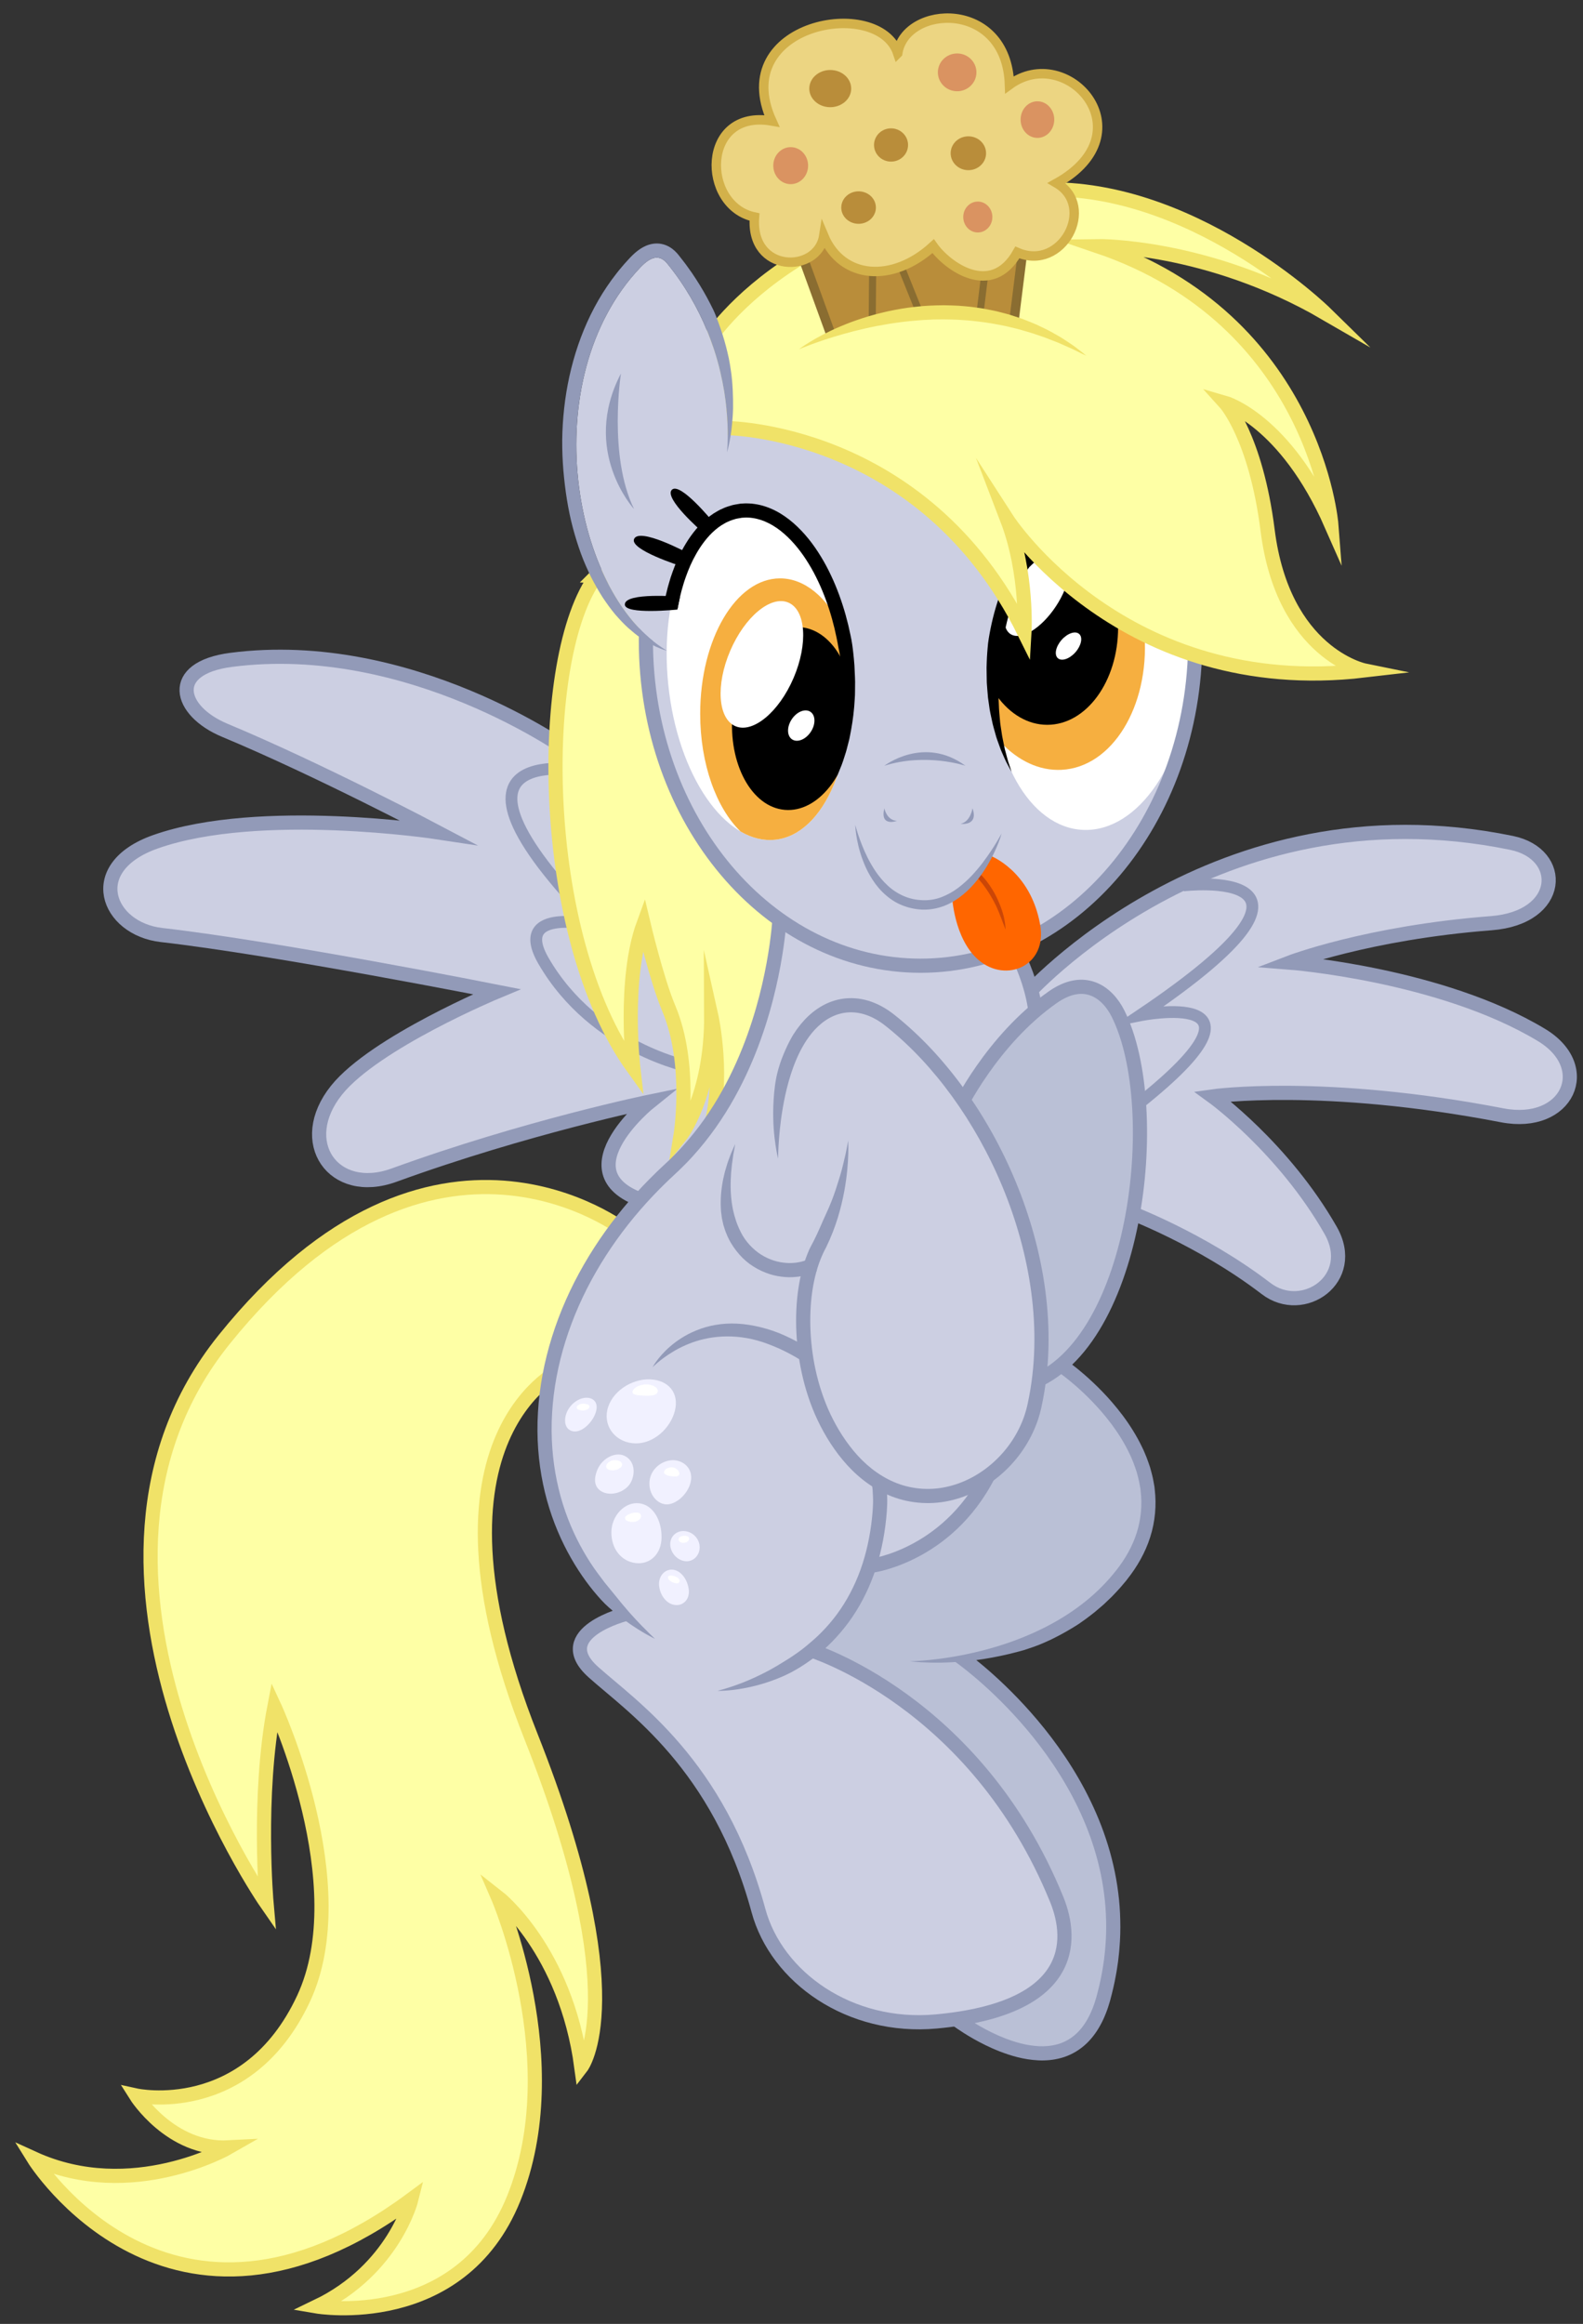 <?xml version="1.0" encoding="UTF-8" standalone="no"?>
<!-- Created with Inkscape (http://www.inkscape.org/) -->
<svg id="svg2" xmlns:inkscape="http://www.inkscape.org/namespaces/inkscape" xmlns:rdf="http://www.w3.org/1999/02/22-rdf-syntax-ns#" xmlns="http://www.w3.org/2000/svg" sodipodi:docname="Neues Dokument 1" xmlns:sodipodi="http://sodipodi.sourceforge.net/DTD/sodipodi-0.dtd" height="1229.938" width="838.084" version="1.1" xmlns:cc="http://creativecommons.org/ns#" xmlns:xlink="http://www.w3.org/1999/xlink" inkscape:version="0.48.3.1 r9886" xmlns:dc="http://purl.org/dc/elements/1.1/">
<rect width="100%" height="100%" fill="#333333" stroke="none"/>
<defs id="defs4">
<clipPath id="clipPath4356" clipPathUnits="userSpaceOnUse">
<path id="path4358" inkscape:connector-curvature="0" d="m0 849.235h17.958v134.715h-17.958v-134.715z"/>
</clipPath>
<clipPath id="clipPath4332" clipPathUnits="userSpaceOnUse">
<path id="path4334" inkscape:connector-curvature="0" d="m0 983.95h670.467v-983.95h-670.467v983.95z"/>
</clipPath>
<clipPath id="clipPath4312" clipPathUnits="userSpaceOnUse">
<path id="path4314" inkscape:connector-curvature="0" d="m313.944 767.717c-21.032-2.164-34.873-35.104-30.914-73.575 3.958-38.47 24.218-67.901 45.25-65.738 21.032 2.164 34.874 35.106 30.914 73.577-3.821 37.135-22.832 65.848-43.066 65.848-0.726 0-1.455-0.037-2.184-0.112"/>
</clipPath>
<linearGradient id="linearGradient4300" gradientUnits="userSpaceOnUse" gradientTransform="matrix(-4.8e-6,-110.667,-110.667,4.8e-6,330.392,736.398)">
<stop id="stop4302" stop-color="#f6af40" offset="0"/>
<stop id="stop4304" stop-color="#f1ff7d" offset="1"/>
</linearGradient>
<clipPath id="clipPath4280" clipPathUnits="userSpaceOnUse">
<path id="path4282" inkscape:connector-curvature="0" d="m313.944 767.717c-21.032-2.164-34.873-35.104-30.914-73.575 3.958-38.47 24.218-67.901 45.25-65.738 21.032 2.164 34.874 35.106 30.914 73.577-3.821 37.135-22.832 65.848-43.066 65.848-0.726 0-1.455-0.037-2.184-0.112"/>
</clipPath>
<clipPath id="clipPath4152" clipPathUnits="userSpaceOnUse">
<path id="path4154" inkscape:connector-curvature="0" d="m0 983.95h670.467v-983.95h-670.467v983.95z"/>
</clipPath>
<clipPath id="clipPath4132" clipPathUnits="userSpaceOnUse">
<path id="path4134" inkscape:connector-curvature="0" d="m420.574 701.178c-1.812-37.189 15.418-67.909 38.485-68.618 23.067-0.708 43.233 28.863 45.044 66.052 1.81 37.187-15.421 67.908-38.487 68.615-0.27 0.009-0.541 0.013-0.811 0.013-22.728 0.001-42.443-29.311-44.231-66.062"/>
</clipPath>
<linearGradient id="linearGradient4120" gradientUnits="userSpaceOnUse" gradientTransform="matrix(6.102,-106.323,106.323,6.102,443.045,765.586)">
<stop id="stop4122" stop-color="#f6af40" offset="0"/>
<stop id="stop4124" stop-color="#f1ff7d" offset="1"/>
</linearGradient>
<clipPath id="clipPath4100" clipPathUnits="userSpaceOnUse">
<path id="path4102" inkscape:connector-curvature="0" d="m420.574 701.178c-1.812-37.189 15.418-67.909 38.485-68.618 23.067-0.708 43.233 28.863 45.044 66.052 1.81 37.187-15.421 67.908-38.487 68.615-0.27 0.009-0.541 0.013-0.811 0.013-22.728 0.001-42.443-29.311-44.231-66.062"/>
</clipPath>
<clipPath id="clipPath3936" clipPathUnits="userSpaceOnUse">
<path id="path3938" inkscape:connector-curvature="0" d="m0 983.95h670.467v-983.95h-670.467v983.95z"/>
</clipPath>
<clipPath id="clipPath3918" clipPathUnits="userSpaceOnUse">
<path id="path3920" inkscape:connector-curvature="0" d="m0 0h670.467v983.95h-670.467v-983.95z"/>
</clipPath>
</defs>
<sodipodi:namedview id="base" bordercolor="#666666" inkscape:pageshadow="2" inkscape:window-y="27" fit-margin-left="0" pagecolor="#ffffff" fit-margin-top="0" inkscape:window-maximized="1" inkscape:zoom="0.35" inkscape:window-x="0" inkscape:window-height="1019" showgrid="false" borderopacity="1.0" inkscape:current-layer="layer1" inkscape:cx="-68.100984" inkscape:cy="237.8259" fit-margin-right="0" fit-margin-bottom="0" inkscape:window-width="1920" inkscape:pageopacity="0.0" inkscape:document-units="px"/>
<g id="layer1" inkscape:label="Ebene 1" inkscape:groupmode="layer" transform="translate(-423.815,459.749)">
<g id="g3912" inkscape:label="Derpy Muffin" transform="matrix(1.25,0,0,-1.25,423.815,770.188)">
<g id="g3914">
<g id="g3916" clip-path="url(#clipPath3918)">
<g id="g3922"></g>
</g>
</g>
<g id="g3932">
<g id="g3934" clip-path="url(#clipPath3936)">
<g id="g3940" transform="translate(264.893,462.731)">
<path id="path3942" d="m0 0s-81.333 64.274-170-46.001c-79.333-98.666 18-238.666 18-238.666s-4 45.333 3.333 83.333c0 0 34.937-75.321 12.334-123.665-24-51.332-71-40.999-71-40.999s14.666-23.331 39.333-22c0 0-41-23.665-82.667-4.667 0 0 57.667-93.002 160-17.333 0 0-7.333-29.66-40-45.334 0 0 60.667-10.327 83.334 45.673 23.502 58.066-6.667 127.661-6.667 127.661s28.667-22.333 35.333-72c0 0 22.577 29.226-21.333 139.998-51 128.658 14 155.991 14 155.991l26 58.009z" inkscape:connector-curvature="0" fill="#feffa5"/>
</g>
<g id="g3944" transform="translate(264.893,462.731)">
<path id="path3946" d="m0 0s-81.333 64.274-170-46.001c-79.333-98.666 18-238.666 18-238.666s-4 45.333 3.333 83.333c0 0 34.937-75.321 12.334-123.665-24-51.332-71-40.999-71-40.999s14.666-23.331 39.333-22c0 0-41-23.665-82.667-4.667 0 0 57.667-93.002 160-17.333 0 0-7.333-29.66-40-45.334 0 0 60.667-10.327 83.334 45.673 23.502 58.066-6.667 127.661-6.667 127.661s28.667-22.333 35.333-72c0 0 22.577 29.226-21.333 139.998-51 128.658 14 155.991 14 155.991l26 58.009z" inkscape:connector-curvature="0" stroke="#f0e268" stroke-miterlimit="10" stroke-width="6" fill="none"/>
</g>
<g id="g3948" transform="translate(477.56,471.065)">
<path id="path3950" d="m0 0s31.036-11.512 58.666-32.671c15.667-11.998 39.079 4.112 27.334 24.667-20 35.001-50 56.671-50 56.671s46.749 6.639 122.666-8c27.667-5.335 39.334 20.332 16.667 34-42.699 25.747-106.667 30.666-106.667 30.666s32.877 12.631 85.334 16.667c30.333 2.333 31.333 29.333 8.666 34-125.951 25.93-206-65.001-206-65.001l43.334-90.999z" inkscape:connector-curvature="0" fill="#cccfe2"/>
</g>
<g id="g3952" transform="translate(477.56,471.065)">
<path id="path3954" d="m0 0s31.036-11.512 58.666-32.671c15.667-11.998 39.079 4.112 27.334 24.667-20 35.001-50 56.671-50 56.671s46.749 6.639 122.666-8c27.667-5.335 39.334 20.332 16.667 34-42.699 25.747-106.667 30.666-106.667 30.666s32.877 12.631 85.334 16.667c30.333 2.333 31.333 29.333 8.666 34-125.951 25.93-206-65.001-206-65.001l43.334-90.999z" inkscape:connector-curvature="0" stroke="#929ab8" stroke-miterlimit="10" stroke-width="6" fill="none"/>
</g>
<g id="g3956" transform="translate(501.143,609.064)">
<path id="path3958" d="m0 0s76.75 9-18.25-55c0 0 62.25 12.5-0.75-37.5" inkscape:connector-curvature="0" stroke="#929ab8" stroke-miterlimit="10" stroke-width="5" fill="none"/>
</g>
<g id="g3960" transform="translate(241.226,665.731)">
<path id="path3962" d="m0 0s-67.383 48.679-143.333 38.833c-27-3.5-22.372-21.621-2.667-29.832 40-16.666 90.167-43.168 90.167-43.168s-75.5 11.502-119.5-4c-30.694-10.813-20.477-36.87 2.5-39.5 49.5-5.665 142-24 142-24s-51.635-21.499-67.834-41.669c-17.666-21.997-1.333-45.331 24.334-36 56.197 20.43 108.5 31.169 108.5 31.169s-40-32 0.5-43l69 50-42.5 137-61.167 4.167z" inkscape:connector-curvature="0" fill="#cccfe2"/>
</g>
<g id="g3964" transform="translate(241.226,665.731)">
<path id="path3966" d="m0 0s-67.383 48.679-143.333 38.833c-27-3.5-22.372-21.621-2.667-29.832 40-16.666 90.167-43.168 90.167-43.168s-75.5 11.502-119.5-4c-30.694-10.813-20.477-36.87 2.5-39.5 49.5-5.665 142-24 142-24s-51.635-21.499-67.834-41.669c-17.666-21.997-1.333-45.331 24.334-36 56.197 20.43 108.5 31.169 108.5 31.169s-40-32 0.5-43l69 50-42.5 137-61.167 4.167z" inkscape:connector-curvature="0" stroke="#929ab8" stroke-miterlimit="10" stroke-width="6" fill="none"/>
</g>
<g id="g3968" transform="translate(248.559,657.398)">
<path id="path3970" d="m0 0s-74.667 15.001 4.333-65.332c0 0-36.436 8.725-22.666-15.001 21.666-37.334 62.666-45 62.666-45" inkscape:connector-curvature="0" stroke="#929ab8" stroke-miterlimit="10" stroke-width="5" fill="none"/>
</g>
<g id="g3972" transform="translate(252.559,740.065)">
<path id="path3974" d="m0 0c-25.333-33.668-25-152.001 15.667-208.335 0 0-4.334 37.334 4.333 61 0 0 5.613-23.707 10.667-35.667 10-23.668 5-54 5-54s13.166 16.501 13 51c0 0 6.166-27.499-1-50.001 0 0 61.333 28.001 49.333 78.001l-63 156.669-34 1.333z" inkscape:connector-curvature="0" fill="#feffa5"/>
</g>
<g id="g3976" transform="translate(252.559,740.065)">
<path id="path3978" d="m0 0c-25.333-33.668-25-152.001 15.667-208.335 0 0-4.334 37.334 4.333 61 0 0 5.613-23.707 10.667-35.667 10-23.668 5-54 5-54s13.166 16.501 13 51c0 0 6.166-27.499-1-50.001 0 0 61.333 28.001 49.333 78.001l-63 156.669-34 1.333z" inkscape:connector-curvature="0" stroke="#f0e268" stroke-miterlimit="10" stroke-width="6" fill="none"/>
</g>
<g id="g3980" transform="translate(449.56,404.055)">
<path id="path3982" d="m0 0s68.974-44.272 16.666-94.667c-27.333-26.333-57-28.333-57-28.333s75.374-54.183 59.334-138.659c-10-52.666-62.667-14-62.667-14l-68 158.996 61.333 103.995 50.334 12.668z" inkscape:connector-curvature="0" fill="#bac0d6"/>
</g>
<g id="g3984" transform="translate(452.353,407.467)">
<path id="path3986" d="m0 0c-0.049 0.034 0.766-0.536 1.964-1.458 1.224-0.944 2.978-2.328 5.11-4.189 4.247-3.732 10.144-9.283 16.066-17.15 2.942-3.939 5.875-8.477 8.358-13.709 0.661-1.28 1.164-2.685 1.759-4.051 0.556-1.389 1.01-2.855 1.519-4.307 0.394-1.504 0.85-3.006 1.174-4.567 0.147-0.786 0.293-1.576 0.441-2.37l0.212-1.194 0.127-1.22c0.77-6.496 0.196-13.493-1.905-20.062-2.071-6.586-5.573-12.642-9.738-17.886l-0.189-0.254-0.093-0.127-0.048-0.063-0.154-0.192-0.373-0.439-0.745-0.879-1.488-1.756c-1.072-1.205-2.311-2.476-3.465-3.699-1.183-1.16-2.374-2.265-3.559-3.393-1.24-1.056-2.463-2.125-3.707-3.154-1.281-0.981-2.533-1.991-3.824-2.929-1.315-0.897-2.569-1.881-3.914-2.698-2.666-1.673-5.352-3.221-8.052-4.609-1.356-0.683-2.683-1.396-4.053-1.975-1.358-0.608-2.693-1.226-4.049-1.743-1.362-0.511-2.71-1.005-4.058-1.436-0.67-0.223-1.337-0.445-2-0.665-0.672-0.185-1.341-0.37-2.005-0.554-5.312-1.445-10.374-2.472-15.054-3.216-4.672-0.781-9.003-1.09-12.811-1.329-3.813-0.227-7.134-0.273-9.866-0.186-5.46 0.115-8.54 0.557-8.54 0.557s3.076 0.022 8.426 0.567c5.343 0.552 12.97 1.622 21.908 3.882 8.919 2.263 19.186 5.731 29.33 11.216 5.064 2.739 10.081 5.985 14.788 9.784 4.712 3.789 9.083 8.164 12.876 12.996 3.819 4.804 6.928 10.226 8.741 16.004 1.837 5.767 2.333 11.824 1.662 17.539l-0.109 1.072-0.189 1.056c-0.131 0.702-0.26 1.4-0.39 2.096-0.286 1.383-0.699 2.726-1.044 4.067-0.465 1.306-0.864 2.619-1.368 3.876-0.545 1.239-0.988 2.507-1.599 3.679-2.263 4.771-4.981 8.988-7.736 12.675-5.546 7.373-11.169 12.68-15.2 16.219-4.061 3.525-6.596 5.272-6.596 5.272l3.46 4.902z" inkscape:connector-curvature="0" fill="#929ab8"/>
</g>
<g id="g3988" transform="translate(406.236,282.846)">
<path id="path3990" d="m0 0s1.279 0.157 3.428-0.033c0.534-0.052 1.117-0.132 1.744-0.243 0.74 0.032 0.956-0.692 1.527-1.038 1.039-0.828 2.219-1.792 3.522-2.893 5.205-4.397 12.405-10.966 20.135-19.721 7.725-8.737 15.98-19.712 22.861-32.675 3.411-6.487 6.514-13.439 8.931-20.778 2.443-7.326 4.249-15.013 5.225-22.819 0.51-3.9 0.79-7.83 0.872-11.748 0.095-3.917-0.01-7.825-0.337-11.683-0.123-1.933-0.385-3.844-0.592-5.751-0.291-1.894-0.523-3.79-0.894-5.649-0.649-3.758-1.523-7.329-2.498-10.975-0.475-1.65-1.082-3.605-1.777-5.314-0.68-1.749-1.462-3.458-2.376-5.096-1.796-3.281-4.117-6.314-6.959-8.719-2.835-2.404-6.159-4.144-9.523-5.07-3.365-0.937-6.717-1.199-9.83-1.038-6.257 0.321-11.621 1.991-16.157 3.726-4.538 1.772-8.276 3.717-11.284 5.416-3.003 1.712-5.275 3.198-6.812 4.246-0.768 0.524-1.352 0.941-1.749 1.229-0.411 0.305-0.624 0.462-0.624 0.462l3.646 4.766s0.172-0.128 0.507-0.375c0.354-0.257 0.89-0.64 1.605-1.128 1.429-0.975 3.569-2.375 6.391-3.983 2.824-1.595 6.331-3.417 10.495-5.041 4.15-1.596 9.007-3.064 14.26-3.325 2.618-0.139 5.312 0.096 7.918 0.818 2.609 0.721 5.086 2.026 7.277 3.873 2.188 1.851 4.068 4.266 5.586 7.041 0.771 1.38 1.448 2.855 2.046 4.393 0.628 1.562 1.082 3.012 1.603 4.811 0.876 3.291 1.747 6.818 2.351 10.347 0.353 1.767 0.571 3.565 0.849 5.363 0.195 1.808 0.446 3.621 0.56 5.452 0.311 3.656 0.41 7.358 0.32 11.068-0.078 3.711-0.343 7.434-0.827 11.13-0.924 7.399-2.638 14.699-4.965 21.679-2.301 6.992-5.269 13.641-8.54 19.864-6.601 12.437-14.572 23.05-22.056 31.512-7.488 8.48-14.48 14.86-19.508 19.106-2.516 2.127-4.551 3.716-5.943 4.772-0.697 0.517-1.231 0.914-1.592 1.181-0.349 0.249-0.53 0.378-0.53 0.378l1.714 2.462z" inkscape:connector-curvature="0" fill="#929ab8"/>
</g>
<g id="g3992" transform="translate(330.893,597.064)">
<path id="path3994" d="m0 0s-9.609-76.21-52.667-112.667c-45.666-38.666-73.333-142.667-10.666-187.334l44-28.667s44.667 13.333 58 54c0 0 37.334 3.334 50 42.667l19.333 185.334s-4.001 24.667-12.667 39.334l-95.333 7.333z" inkscape:connector-curvature="0" fill="#cccfe2"/>
</g>
<g id="g3996" transform="translate(265.393,300.69)">
<path id="path3998" d="m0 0s-32.5-8.125-14.167-24.625c16.122-14.51 53.22-38.99 70-101 7.667-28.331 38.699-50.365 75.334-46.997 58 5.333 58.333 33.666 51 51.667-34.399 84.442-104.667 105.664-104.667 105.664" inkscape:connector-curvature="0" stroke="#929ab8" stroke-miterlimit="10" stroke-width="6" fill="#cccfe2"/>
</g>
<g id="g4000" transform="translate(333.391,598.477)">
<path id="path4002" d="m0 0s-0.015-0.365-0.045-1.073c-0.036-0.691-0.095-1.705-0.198-3.019-0.205-2.628-0.573-6.459-1.265-11.299-0.693-4.838-1.707-10.688-3.244-17.318-1.537-6.628-3.59-14.044-6.429-21.943-2.832-7.896-6.455-16.282-11.159-24.715-4.69-8.43-10.519-16.887-17.639-24.721-1.767-1.97-3.653-3.861-5.579-5.736-0.963-0.905-1.93-1.814-2.9-2.725-0.954-0.901-1.954-1.806-2.859-2.713-3.72-3.603-7.388-7.465-10.87-11.482-6.979-8.049-13.332-16.86-18.719-26.223-5.399-9.353-9.807-19.269-12.968-29.39-3.188-10.112-5.096-20.429-5.678-30.473-0.612-10.045 0.163-19.805 2.036-28.803 1.864-9.006 4.843-17.234 8.408-24.406 1.781-3.59 3.701-6.922 5.678-9.994 1.981-3.073 4.089-5.827 6.053-8.43 2.023-2.559 4.031-4.856 5.793-7.089 1.757-2.239 3.488-4.211 5.053-6.01 0.803-0.882 1.563-1.718 2.278-2.504 0.717-0.788 1.42-1.498 2.061-2.177 0.638-0.684 1.254-1.287 1.821-1.841 0.558-0.567 1.064-1.083 1.517-1.545 1.867-1.791 2.855-2.783 2.855-2.783s-1.241 0.62-3.535 1.88c-1.126 0.657-2.543 1.443-4.125 2.491-1.602 1.022-3.432 2.231-5.409 3.693-0.971 0.752-2.02 1.521-3.076 2.38-1.037 0.88-2.162 1.766-3.269 2.764-2.255 1.956-4.39 4.381-6.589 7.032-4.359 5.335-8.708 11.852-12.481 19.466-3.78 7.603-6.936 16.328-8.908 25.852-1.982 9.517-2.793 19.817-2.151 30.374 0.612 10.558 2.616 21.363 5.943 31.917 3.299 10.564 7.889 20.88 13.492 30.588 5.592 9.718 12.172 18.841 19.387 27.161 3.614 4.168 7.353 8.107 11.26 11.892 0.973 0.971 1.936 1.841 2.899 2.752 0.953 0.895 1.903 1.786 2.849 2.675 1.826 1.779 3.617 3.573 5.295 5.445 6.765 7.444 12.337 15.517 16.838 23.609 4.515 8.092 8.012 16.179 10.751 23.816 2.746 7.64 4.739 14.835 6.231 21.27 1.492 6.437 2.477 12.121 3.149 16.813 0.672 4.694 1.027 8.399 1.223 10.914 0.099 1.257 0.154 2.218 0.187 2.858 0.027 0.624 0.041 0.946 0.041 0.946l5.997-0.176z" inkscape:connector-curvature="0" fill="#929ab8"/>
</g>
<g id="g4004" transform="translate(427.393,586.564)">
<path id="path4006" d="m0 0s12.5-19.5 11.5-39.5" inkscape:connector-curvature="0" stroke="#929ab8" stroke-miterlimit="10" stroke-width="6" fill="none"/>
</g>
<g id="g4008" transform="translate(276.393,405.065)">
<path id="path4010" d="m0 0s0.128 0.223 0.376 0.653c0.254 0.429 0.652 1.055 1.229 1.83 1.142 1.558 2.941 3.795 5.709 6.205 2.762 2.39 6.493 5.014 11.348 6.953 4.819 1.976 10.796 3.166 17.257 2.81 3.227-0.16 6.553-0.699 9.903-1.531 3.351-0.832 6.741-1.956 10.053-3.457 3.314-1.49 6.6-3.24 9.819-5.222l1.201-0.758 0.602-0.38 0.356-0.236 0.286-0.196 1.147-0.786c0.393-0.278 0.815-0.609 1.221-0.913 1.641-1.24 3.105-2.536 4.566-3.931 5.773-5.585 10.496-12.356 14.314-19.674 3.8-7.333 6.698-15.259 8.429-23.501 0.834-4.126 1.424-8.324 1.536-12.571 0.086-2.128 0.008-4.233-0.144-6.4l-0.267-3.003c-0.121-1.037-0.241-2.07-0.361-3.101-1.065-8.139-3.01-16.084-5.961-23.405-2.939-7.32-6.82-14.015-11.361-19.687-4.536-5.669-9.571-10.452-14.776-14.043-2.565-1.846-5.151-3.424-7.679-4.78-2.539-1.338-5.045-2.404-7.432-3.285-4.768-1.787-9.064-2.853-12.622-3.501-3.553-0.679-6.379-0.93-8.301-1.033-0.961-0.06-1.698-0.071-2.196-0.068-0.496 0.007-0.752 0.011-0.752 0.011s0.998 0.24 2.826 0.766c1.825 0.542 4.477 1.401 7.757 2.663 3.272 1.289 7.159 3.02 11.408 5.308 2.119 1.155 4.316 2.466 6.588 3.891 1.149 0.69 2.298 1.444 3.458 2.234 1.17 0.777 2.341 1.607 3.511 2.487 1.159 0.894 2.329 1.822 3.473 2.825 1.167 0.973 2.322 2.003 3.468 3.08 2.284 2.164 4.489 4.564 6.572 7.179 4.178 5.218 7.755 11.383 10.488 18.183 2.742 6.799 4.572 14.248 5.581 21.946 0.111 0.953 0.224 1.907 0.335 2.863l0.266 2.997c0.125 1.844 0.206 3.777 0.123 5.688-0.097 3.839-0.639 7.71-1.413 11.535-1.603 7.649-4.327 15.106-7.878 21.957-3.562 6.835-7.972 13.113-13.153 18.118-1.287 1.233-2.656 2.437-4 3.449-0.341 0.255-0.648 0.505-1.014 0.766l-1.147 0.786-0.287 0.196-0.143 0.098c0.102-0.067-0.012 0.006-0.008 0.004l-0.071 0.044-0.566 0.358-1.128 0.712c-3.017 1.858-6.069 3.48-9.116 4.851-3.063 1.321-6.073 2.523-9.076 3.335-2.995 0.843-5.955 1.331-8.802 1.576-5.7 0.473-10.955-0.163-15.481-1.391-4.523-1.254-8.311-3.066-11.281-4.844-2.975-1.779-5.18-3.472-6.629-4.692-0.719-0.617-1.26-1.11-1.624-1.445-0.354-0.345-0.537-0.523-0.537-0.523" inkscape:connector-curvature="0" fill="#929ab8"/>
</g>
<g id="g4012" transform="translate(369.393,321.065)">
<path id="path4014" d="m0 0s34 4.5 51 42" inkscape:connector-curvature="0" stroke="#929ab8" stroke-miterlimit="10" stroke-width="6" fill="none"/>
</g>
<g id="g4016" transform="translate(405.893,514.064)">
<path id="path4018" d="m0 0s14.094 29.532 40 47.667c13.334 9.333 23 2.333 27.667-7 20.001-40 8-143.336-39.667-157.336l-28 116.669z" inkscape:connector-curvature="0" fill="#bac0d6"/>
</g>
<g id="g4020" transform="translate(405.893,514.064)">
<path id="path4022" d="m0 0s14.094 29.532 40 47.667c13.334 9.333 23 2.333 27.667-7 20.001-40 8-143.336-39.667-157.336l-28 116.669z" inkscape:connector-curvature="0" stroke="#929ab8" stroke-miterlimit="10" stroke-width="6" fill="none"/>
</g>
<g id="g4024" transform="translate(328.226,501.065)">
<path id="path4026" d="m0 0s1.333 56.668 33.333 56c11.998-0.25 89.003-47.606 78.667-161.334-2.667-29.331-66-91.998-97.333 8.668 0 0-3.334 38-0.667 42 0 0-46-8.667-30.667 54l16.667 0.666z" inkscape:connector-curvature="0" fill="#cccfe2"/>
</g>
<g id="g4028" transform="translate(329.56,493.397)">
<path id="path4030" d="m0 0s-0.537 1.97-1.093 5.738c-0.565 3.77-1.175 9.344-0.934 16.528 0.146 3.585 0.4 7.603 1.24 11.946 0.423 2.174 1.07 4.392 1.836 6.697 0.806 2.291 1.788 4.629 2.925 7.045 0.591 1.201 1.2 2.421 1.912 3.638 0.336 0.613 0.733 1.209 1.142 1.804l0.601 0.905 0.631 0.873c1.792 2.438 3.873 4.76 6.493 6.859 2.601 2.079 5.739 3.907 9.349 4.946 3.59 1.056 7.591 1.254 11.371 0.528 3.793-0.709 7.32-2.259 10.435-4.241 0.789-0.49 1.54-1.02 2.277-1.567 0.368-0.282 0.723-0.537 1.104-0.847l0.913-0.735 0.921-0.742 0.972-0.812c0.654-0.543 1.3-1.089 1.919-1.636 5.031-4.374 9.9-9.231 14.533-14.522 9.266-10.582 17.649-22.847 24.707-36.368 7.053-13.518 12.782-28.313 16.557-43.925 3.764-15.595 5.553-32.06 4.395-48.523-0.289-4.112-0.763-8.219-1.434-12.297-0.33-2.039-0.72-4.07-1.156-6.092l-0.16-0.758-0.198-0.832c-0.12-0.486-0.214-0.917-0.393-1.53-0.317-1.174-0.656-2.221-1.016-3.274-2.961-8.421-8.052-15.907-14.536-21.758-6.465-5.86-14.404-10.153-23.013-11.968-8.584-1.857-17.794-0.923-25.652 2.496-7.898 3.388-14.346 8.868-19.317 14.872-2.506 3.008-4.693 6.159-6.622 9.366-0.467 0.809-0.934 1.615-1.397 2.417-0.454 0.844-0.905 1.684-1.355 2.522-0.384 0.774-0.767 1.546-1.147 2.315-0.395 0.866-0.788 1.728-1.179 2.587-2.904 6.696-4.856 13.476-6.135 20.117-1.275 6.646-1.858 13.167-1.876 19.457-0.011 6.29 0.547 12.354 1.74 18.107 0.598 2.875 1.361 5.673 2.325 8.372 0.255 0.673 0.509 1.341 0.761 2.004 0.281 0.66 0.56 1.315 0.837 1.966 0.308 0.644 0.647 1.272 0.967 1.899 0.274 0.517 0.546 1.028 0.816 1.536 1.996 3.895 3.544 7.855 5.212 11.423 1.698 3.585 3.015 7.042 4.081 10.226 1.015 3.193 1.99 6.09 2.642 8.663 0.346 1.283 0.63 2.482 0.886 3.586 0.263 1.102 0.514 2.111 0.708 3.018 0.776 3.634 1.072 5.636 1.072 5.636s0.147-1.97 0.045-5.667c-0.108-3.69-0.457-9.122-1.706-15.912-1.273-6.767-3.43-14.953-7.647-23.607-4.668-8.458-6.751-19.44-6.74-31.237 0.057-11.803 2.148-24.718 7.514-37.192 2.72-6.2 6.261-12.278 10.805-17.759 4.524-5.467 10.253-10.275 17.069-13.198 6.787-2.943 14.613-3.741 22.059-2.141 7.457 1.569 14.478 5.335 20.223 10.545 5.764 5.196 10.291 11.874 12.896 19.288 1.305 3.711 1.992 7.607 2.667 11.483 0.639 3.886 1.092 7.807 1.369 11.741 1.109 15.747-0.601 31.615-4.243 46.695-3.649 15.097-9.206 29.452-16.043 42.559-6.843 13.108-14.968 24.989-23.9 35.186-4.464 5.1-9.143 9.765-13.956 13.948-1.201 1.048-2.413 2.065-3.636 3.044-1.211 0.994-2.448 1.936-3.749 2.759-2.591 1.65-5.415 2.867-8.327 3.41-2.906 0.554-5.878 0.401-8.595-0.394-2.726-0.783-5.169-2.19-7.271-3.868-4.222-3.398-7.069-7.8-9.248-12.056-2.149-4.302-3.629-8.572-4.762-12.57-1.126-4.004-1.909-7.748-2.491-11.149-1.167-6.803-1.578-12.221-1.804-15.909-0.212-3.691-0.196-5.664-0.196-5.664" inkscape:connector-curvature="0" fill="#929ab8"/>
</g>
<g id="g4032" transform="translate(345.995,445.845)">
<path id="path4034" d="m0 0s-0.281-0.131-0.808-0.376c-0.282-0.124-0.546-0.272-1.012-0.454-0.483-0.177-1.036-0.381-1.657-0.608-0.612-0.2-1.259-0.354-1.981-0.552-0.723-0.164-1.513-0.299-2.355-0.44-1.69-0.192-3.613-0.346-5.69-0.166-2.07 0.173-4.308 0.525-6.571 1.263-2.26 0.73-4.559 1.77-6.754 3.151-2.206 1.362-4.265 3.124-6.047 5.164-1.771 2.044-3.372 4.306-4.558 6.757-0.341 0.593-0.554 1.24-0.83 1.859-0.264 0.623-0.528 1.246-0.719 1.889-0.206 0.639-0.429 1.271-0.613 1.91-0.146 0.648-0.292 1.292-0.437 1.935-0.162 0.64-0.249 1.286-0.329 1.929-0.083 0.64-0.165 1.278-0.247 1.912-0.047 1.272-0.166 2.522-0.139 3.747 0.001 2.448 0.205 4.79 0.534 6.971 0.189 1.087 0.307 2.151 0.556 3.155 0.233 1.001 0.458 1.97 0.674 2.898 0.247 0.919 0.527 1.787 0.773 2.616 0.241 0.828 0.488 1.606 0.766 2.324 0.557 1.434 0.975 2.695 1.441 3.694 0.433 1.009 0.781 1.794 1.028 2.325 0.243 0.533 0.372 0.817 0.372 0.817s-0.053-0.309-0.152-0.887c-0.095-0.579-0.248-1.423-0.453-2.487-0.23-1.059-0.359-2.379-0.581-3.864-0.257-1.476-0.346-3.174-0.554-4.988-0.05-0.911-0.101-1.859-0.155-2.842-0.061-0.977-0.018-1.99-0.041-3.022 0.009-2.067 0.162-4.227 0.432-6.418 0.118-1.099 0.378-2.188 0.558-3.296 0.299-1.08 0.484-2.2 0.853-3.267 0.599-2.179 1.463-4.274 2.474-6.268 0.985-2.013 2.303-3.821 3.762-5.421 1.48-1.581 3.093-2.993 4.845-4.074 1.741-1.093 3.564-1.918 5.355-2.499 1.793-0.59 3.565-0.858 5.192-0.998 1.635-0.149 3.129-0.014 4.436 0.126 0.646 0.113 1.253 0.213 1.804 0.337 0.536 0.153 1.06 0.273 1.479 0.41 0.399 0.141 0.755 0.268 1.065 0.379 0.321 0.115 0.69 0.311 0.94 0.421 0.527 0.245 0.807 0.375 0.807 0.375l2.537-5.437z" inkscape:connector-curvature="0" fill="#929ab8"/>
</g>
<g id="g4036" transform="translate(285.469,385.354)">
<path id="path4038" d="m0 0c-2.508-7.425-10.056-13.395-17.782-12.435-7.724 0.96-12.568 7.928-10.099 15.366 2.47 7.441 11.328 12.506 19.068 11.541 7.743-0.965 11.322-7.045 8.813-14.472" inkscape:connector-curvature="0" fill="#f1f1ff"/>
</g>
<g id="g4040" transform="translate(278.517,394.572)">
<path id="path4042" d="m0 0c-0.497-1.624-3.279-1.665-6.025-1.539s-5 0.326-4.513 1.952c0.487 1.627 3.397 2.919 6.15 2.789 2.756-0.127 4.887-1.578 4.388-3.202" inkscape:connector-curvature="0" fill="#fff"/>
</g>
<g id="g4044" transform="translate(250.685,382.671)">
<path id="path4046" d="m0 0c-2.38-3.464-6.236-5.872-9.167-4.333-2.931 1.538-2.79 6.215-0.323 9.655 2.469 3.441 6.768 5.11 9.604 3.598s2.265-5.454-0.114-8.92" inkscape:connector-curvature="0" fill="#f1f1ff"/>
</g>
<g id="g4048" transform="translate(249.632,388.084)">
<path id="path4050" d="m0 0c-0.275-0.854-1.818-1.496-3.266-1.314-1.449 0.18-2.33 0.675-2.057 1.529s1.864 1.496 3.312 1.317c1.449-0.179 2.286-0.678 2.011-1.532" inkscape:connector-curvature="0" fill="#fff"/>
</g>
<g id="g4052" transform="translate(267.453,356.843)">
<path id="path4054" d="m0 0c-1.928-4.355-7.916-6.448-11.923-4.731-4.008 1.715-4.3 5.71-2.283 10.049 2.018 4.341 7.213 7.154 11.108 5.456s5.025-6.42 3.098-10.774" inkscape:connector-curvature="0" fill="#f1f1ff"/>
</g>
<g id="g4056" transform="translate(263.45,364.278)">
<path id="path4058" d="m0 0c0.375-1.11-0.978-2.315-2.685-2.704-1.708-0.389-3.567-0.083-3.956 1.033-0.391 1.114 0.852 2.612 2.575 2.998 1.721 0.386 3.691-0.214 4.066-1.327" inkscape:connector-curvature="0" fill="#fff"/>
</g>
<g id="g4060" transform="translate(292.123,355.076)">
<path id="path4062" d="m0 0c-1.823-4.896-6.828-8.685-10.653-8.005-4.574 0.814-7.549 6.341-6.023 11.487 1.528 5.147 7.191 8.07 11.632 6.893 4.44-1.177 6.918-5.341 5.044-10.375" inkscape:connector-curvature="0" fill="#f1f1ff"/>
</g>
<g id="g4064" transform="translate(287.698,359.76)">
<path id="path4066" d="m0 0c-0.232-1.111-1.797-1.034-3.352-0.842-1.555 0.193-3.375 0.789-3.087 1.891 0.38 1.461 2.492 2.162 3.931 1.792 1.555-0.399 2.754-1.663 2.508-2.841" inkscape:connector-curvature="0" fill="#fff"/>
</g>
<g id="g4068" transform="translate(280.2,332.982)">
<path id="path4070" d="m0 0c-0.066-7.086-4.97-11.579-10.995-10.83-6.027 0.748-10.296 5.96-10.258 13.045 0.038 7.088 5.759 13.007 11.798 12.258 6.038-0.75 9.521-7.387 9.455-14.473" inkscape:connector-curvature="0" fill="#f1f1ff"/>
</g>
<g id="g4072" transform="translate(271.286,342.799)">
<path id="path4074" d="m0 0c0.626-1.035-0.119-2.357-1.643-2.942-1.526-0.583-4.09-0.287-4.732 0.747-0.644 1.035 0.508 1.881 2.046 2.465 1.538 0.583 3.705 0.762 4.329-0.27" inkscape:connector-curvature="0" fill="#fff"/>
</g>
<g id="g4076" transform="translate(296.336,328.825)">
<path id="path4078" d="m0 0c0.008-3.486-2.763-6.292-6.2-5.864-3.44 0.427-6.247 3.681-6.263 7.169-0.016 3.489 2.883 5.964 6.324 5.536 3.442-0.428 6.131-3.355 6.139-6.841" inkscape:connector-curvature="0" fill="#f1f1ff"/>
</g>
<g id="g4080" transform="translate(291.847,332.804)">
<path id="path4082" d="m0 0c0.257-0.865-0.586-1.777-1.729-2.024-1.147-0.249-2.378 0.158-2.643 1.023-0.264 0.864 0.31 1.53 1.459 1.777 1.152 0.247 2.656 0.089 2.913-0.776" inkscape:connector-curvature="0" fill="#fff"/>
</g>
<g id="g4084" transform="translate(291.725,310.882)">
<path id="path4086" d="m0 0c0.472-4.125-2.399-6.914-5.867-6.482-3.466 0.431-6.221 3.919-6.696 8.044-0.477 4.123 2.461 7.319 5.931 6.888 3.47-0.43 6.16-4.327 6.632-8.45" inkscape:connector-curvature="0" fill="#f1f1ff"/>
</g>
<g id="g4088" transform="translate(287.817,314.305)">
<path id="path4090" d="m0 0c-0.257-0.831-1.068-0.936-2.311-0.542-1.472 0.466-2.699 1.442-2.608 2.328 0.09 0.889 1.36 0.955 2.827 0.488 1.469-0.467 2.343-1.456 2.092-2.274" inkscape:connector-curvature="0" fill="#fff"/>
</g>
<g id="g4092" transform="translate(506.227,712.731)">
<path id="path4094" d="m0 0c0-76.031-52.085-137.667-116.334-137.667s-116.333 61.636-116.333 137.667c0 76.032 52.084 137.667 116.333 137.667s116.334-61.635 116.334-137.667" inkscape:connector-curvature="0" fill="#cccfe2"/>
</g>
</g>
</g>
<g id="g4096">
<g id="g4098" clip-path="url(#clipPath4100)">
<g id="g4104" transform="translate(420.574,701.179)">
<path id="path4106" d="m0 0c-1.812-37.189 15.418-67.91 38.484-68.619 23.068-0.707 43.234 28.864 45.045 66.052 1.809 37.187-15.422 67.908-38.487 68.616-23.068 0.707-43.232-28.863-45.042-66.049" inkscape:connector-curvature="0" fill="#fff"/>
</g>
</g>
</g>
<g id="g4108">
<g id="g4110">
<g id="g4116">
<g id="g4118">
<path id="path4126" inkscape:connector-curvature="0" fill="url(#linearGradient4120)" d="m420.574 701.178c-0.551-11.319 0.662-22.04 3.266-31.497 7.26-7.735 16.276-12.16 25.777-11.675 21.384 1.091 37.125 26.627 35.16 57.034-1.551 23.954-13.628 43.788-29.136 50.595-18.646-6.593-33.525-32.757-35.067-64.457"/>
</g>
</g>
</g>
</g>
<g id="g4128">
<g id="g4130" clip-path="url(#clipPath4132)">
<g id="g4136" transform="translate(473.56,718.231)">
<path id="path4138" d="m0 0c0-22.736-13.432-41.167-30.001-41.167-16.567 0-29.999 18.431-29.999 41.167s13.432 41.167 29.999 41.167c16.569 0 30.001-18.431 30.001-41.167" inkscape:connector-curvature="0"/>
</g>
<g id="g4140" transform="translate(447.227,727.237)">
<path id="path4142" d="m0 0c-6.205-9.404-14.83-14.656-19.264-11.731-4.433 2.925-2.997 12.921 3.207 22.324 6.205 9.405 14.83 14.657 19.264 11.731 4.434-2.924 2.998-12.92-3.207-22.324" inkscape:connector-curvature="0" fill="#fff"/>
</g>
<g id="g4144" transform="translate(455.513,707.813)">
<path id="path4146" d="m0 0c-2.485-2.839-5.823-3.984-7.453-2.556-1.631 1.427-0.939 4.887 1.547 7.726 2.485 2.84 5.823 3.983 7.454 2.556 1.63-1.427 0.937-4.887-1.548-7.726" inkscape:connector-curvature="0" fill="#fff"/>
</g>
</g>
</g>
<g id="g4148">
<g id="g4150" clip-path="url(#clipPath4152)">
<g id="g4156" transform="translate(498.009,728.794)">
<path id="path4158" d="m0 0s-0.208 0.703-0.599 2.021c-0.202 0.646-0.422 1.505-0.734 2.396-0.313 0.886-0.673 1.904-1.076 3.044-0.467 1.136-0.985 2.393-1.549 3.762-0.319 0.666-0.652 1.358-0.998 2.076-0.334 0.725-0.702 1.463-1.13 2.196-1.582 3.011-3.694 6.218-6.392 9.309-2.706 3.059-6.048 6.035-10.12 8.023-1.038 0.432-2.05 0.991-3.162 1.282-0.549 0.168-1.092 0.374-1.651 0.52-0.568 0.115-1.137 0.23-1.71 0.347-0.569 0.148-1.155 0.194-1.744 0.236-0.554 0.048-1.111 0.096-1.669 0.144-0.672-0.008-1.348-0.016-2.026-0.024-0.56-0.054-1.124-0.108-1.689-0.162-4.836-0.621-9.644-2.851-13.851-6.138-4.222-3.282-7.907-7.526-10.944-12.22-1.532-2.34-2.924-4.788-4.149-7.316-1.241-2.518-2.352-5.099-3.303-7.721-1.955-5.225-3.32-10.585-4.295-15.83-0.434-2.633-0.895-5.219-1.258-7.772-0.162-1.278-0.351-2.541-0.457-3.798-0.062-0.628-0.124-1.252-0.185-1.872l-0.023-0.232c-0.004-0.036 0.002 0.104-0.002 0.017l-0.003-0.06-0.007-0.12-0.025-0.476-0.052-0.947c-0.071-1.26-0.141-2.502-0.211-3.725-0.096-1.238-0.031-2.358-0.056-3.518-0.009-1.15-0.018-2.279-0.027-3.389 0.048-1.12 0.096-2.219 0.142-3.296 0.05-2.163 0.269-4.218 0.443-6.187 0.124-1.978 0.497-3.811 0.735-5.562 0.225-1.757 0.615-3.36 0.903-4.867 0.156-0.75 0.285-1.479 0.449-2.162 0.184-0.679 0.36-1.327 0.526-1.941 0.351-1.224 0.586-2.351 0.893-3.296 0.315-0.944 0.582-1.747 0.799-2.399 0.426-1.314 0.653-2.015 0.653-2.015s-0.353 0.646-1.014 1.857c-0.328 0.611-0.731 1.366-1.205 2.252-0.461 0.896-0.91 1.959-1.434 3.148-0.26 0.596-0.533 1.225-0.82 1.883-0.268 0.667-0.505 1.378-0.777 2.114-0.509 1.48-1.175 3.062-1.607 4.824-0.462 1.753-1.077 3.605-1.453 5.611-0.417 1.998-0.945 4.097-1.199 6.328-0.159 1.114-0.321 2.251-0.486 3.41-0.125 1.169-0.216 2.374-0.305 3.598-0.069 1.211-0.225 2.5-0.223 3.711-0.02 1.225-0.038 2.469-0.058 3.73l-0.011 0.949-0.006 0.477v0.316l0.007 0.245c0.021 0.655 0.041 1.313 0.063 1.976 0.023 1.328 0.132 2.667 0.213 4.025 0.078 1.358 0.243 2.724 0.364 4.109 0.171 1.38 0.418 2.762 0.663 4.155 1.033 5.565 2.486 11.263 4.577 16.861 1.02 2.806 2.213 5.581 3.554 8.304 1.324 2.731 2.837 5.395 4.517 7.963 3.334 5.143 7.425 9.906 12.329 13.721 4.873 3.808 10.709 6.589 16.823 7.374 0.804 0.071 1.604 0.142 2.401 0.212 0.685 0.009 1.367 0.017 2.045 0.025l0.126 0.001 0.191-0.002 0.071-0.005 0.281-0.024 0.562-0.047 1.119-0.098c0.745-0.058 1.484-0.126 2.204-0.301 0.724-0.149 1.443-0.297 2.159-0.444 0.704-0.183 1.386-0.43 2.073-0.644 1.394-0.386 2.647-1.046 3.928-1.597 5.014-2.459 8.922-5.979 12.024-9.482 3.088-3.538 5.432-7.127 7.179-10.438 0.472-0.814 0.876-1.623 1.243-2.415 0.378-0.787 0.743-1.546 1.092-2.275 0.621-1.489 1.195-2.85 1.688-4.099 0.451-1.281 0.853-2.424 1.204-3.419 0.342-0.991 0.54-1.779 0.749-2.446 0.39-1.318 0.599-2.021 0.599-2.021l-5.896-1.75z" inkscape:connector-curvature="0"/>
</g>
<g id="g4160" transform="translate(506.227,712.731)">
<path id="path4162" d="m0 0c0-76.031-52.085-137.667-116.334-137.667s-116.333 61.636-116.333 137.667c0 76.032 52.084 137.667 116.333 137.667s116.334-61.635 116.334-137.667z" inkscape:connector-curvature="0" stroke="#929ab8" stroke-miterlimit="10" stroke-width="6" fill="none"/>
</g>
<g id="g4164" transform="translate(374.56,659.731)">
<path id="path4166" d="m0 0s16.75 12.917 34.333 0c0 0-16.583 5.583-34.333 0" inkscape:connector-curvature="0" fill="#929ab8"/>
</g>
<g id="g4168" transform="translate(374.56,641.731)">
<path id="path4170" d="m0 0s0.917-5.084 5.333-5.333c0 0-7.333-2.751-5.333 5.333" inkscape:connector-curvature="0" fill="#929ab8"/>
</g>
<g id="g4172" transform="translate(411.893,641.731)">
<path id="path4174" d="m0 0s-0.749-5.584-4.999-6.584c0 0 7.666-1.083 4.999 6.584" inkscape:connector-curvature="0" fill="#929ab8"/>
</g>
<g id="g4176" transform="translate(419.226,621.731)">
<path id="path4178" d="m0 0s17.167-6.167 21.334-29.333c3.125-17.372-14.417-24.834-26-15-10.626 9.02-11.334 27.333-11.334 27.333s13.666 8.333 16 17" inkscape:connector-curvature="0" fill="#f60"/>
</g>
<g id="g4180" transform="translate(415.246,613.792)">
<path id="path4182" d="m0 0s0.077-0.072 0.223-0.208c0.141-0.142 0.349-0.349 0.613-0.612 0.496-0.536 1.185-1.312 1.942-2.29 0.753-0.98 1.57-2.17 2.361-3.49 0.408-0.652 0.795-1.346 1.174-2.059 0.39-0.707 0.708-1.464 1.067-2.198 0.338-0.746 0.638-1.507 0.952-2.246 0.276-0.754 0.548-1.497 0.811-2.215 0.243-0.725 0.423-1.444 0.623-2.113 0.192-0.673 0.301-1.329 0.422-1.926 0.109-0.601 0.232-1.144 0.269-1.643 0.062-0.492 0.085-0.926 0.117-1.28 0.065-0.707 0.072-1.114 0.072-1.114s-0.17 0.375-0.417 1.038c-0.125 0.331-0.291 0.728-0.447 1.189-0.153 0.463-0.378 0.969-0.587 1.529-0.23 0.554-0.406 1.175-0.69 1.798-0.252 0.632-0.517 1.299-0.791 1.989-0.296 0.679-0.601 1.38-0.911 2.094-0.347 0.695-0.678 1.41-1.046 2.107-0.389 0.686-0.736 1.393-1.15 2.047-0.39 0.668-0.767 1.328-1.174 1.941-0.778 1.25-1.605 2.345-2.306 3.281-0.706 0.935-1.345 1.667-1.793 2.17-0.223 0.242-0.397 0.433-0.517 0.562-0.124 0.127-0.19 0.195-0.19 0.195l1.373 1.454z" inkscape:connector-curvature="0" fill="#cb4607"/>
</g>
<g id="g4184" transform="translate(362.226,634.731)">
<path id="path4186" d="m0 0s0.097-0.363 0.278-1.044c0.187-0.678 0.503-1.662 0.898-2.907 0.817-2.48 2.087-5.991 4.047-9.94 0.987-1.968 2.175-4.028 3.573-6.078 1.409-2.043 3.089-4.035 5.022-5.826 1.94-1.788 4.207-3.284 6.683-4.358 2.477-1.08 5.193-1.674 7.961-1.765 2.717-0.128 5.444 0.303 7.984 1.261 2.534 0.961 4.935 2.289 7.069 3.899 2.131 1.606 4.076 3.375 5.798 5.191 1.709 1.826 3.244 3.659 4.594 5.411 2.68 3.523 4.683 6.676 6.036 8.914 1.348 2.243 2.057 3.575 2.057 3.575s-0.382-1.461-1.341-3.927c-0.963-2.459-2.474-5.946-4.849-9.858-1.182-1.959-2.568-4.032-4.246-6.084-1.664-2.059-3.583-4.141-5.875-5.999-2.279-1.857-4.882-3.597-7.868-4.734-2.961-1.167-6.259-1.769-9.531-1.641-3.218 0.155-6.446 0.907-9.357 2.233-2.93 1.303-5.443 3.257-7.548 5.354-2.12 2.104-3.752 4.465-5.099 6.766-1.355 2.303-2.357 4.607-3.156 6.759-1.603 4.311-2.328 8.054-2.723 10.667-0.204 1.307-0.28 2.346-0.341 3.049-0.043 0.706-0.066 1.082-0.066 1.082" inkscape:connector-curvature="0" fill="#929ab8"/>
</g>
<g id="g4188" transform="translate(306.893,802.735)">
<path id="path4190" d="m0 0s84 0.333 127-86.667c0 0 1.5 24.996-7.334 48 0 0 49-76 151.334-64 0 0-34.403 7.008-41 59.334-5 39.662-18 54-18 54s25.5-7.338 45-51.667c0 0-6.667 86.668-99 118.002 0 0 46.333 0.666 96.333-28.334 0 0-57.333 56.161-122.833 52.161-106.817-6.523-140.833-67.494-140.833-67.494l9.333-33.335z" inkscape:connector-curvature="0" fill="#feffa5"/>
</g>
<g id="g4192" transform="translate(306.893,802.735)">
<path id="path4194" d="m0 0s84 0.333 127-86.667c0 0 1.5 24.996-7.334 48 0 0 49-76 151.334-64 0 0-34.403 7.008-41 59.334-5 39.662-18 54-18 54s25.5-7.338 45-51.667c0 0-6.667 86.668-99 118.002 0 0 46.333 0.666 96.333-28.334 0 0-57.333 56.161-122.833 52.161-106.817-6.523-140.833-67.494-140.833-67.494l9.333-33.335z" inkscape:connector-curvature="0" stroke="#f0e268" stroke-miterlimit="30" stroke-width="6" fill="none"/>
</g>
<g id="g4196" transform="translate(433.393,879.564)">
<path id="path4198" d="m0 0-4.75-38-75.25-3.25-15 41.25s40.75 47.5 95 0" inkscape:connector-curvature="0" fill="#b98d3a"/>
</g>
<g id="g4200" transform="translate(433.393,879.564)">
<path id="path4202" d="m0 0-4.75-38-75.25-3.25-15 41.25s40.75 47.5 95 0z" inkscape:connector-curvature="0" stroke="#8a6d31" stroke-miterlimit="10" stroke-width="4" fill="none"/>
</g>
<g id="g4204" transform="translate(369.643,874.314)">
<path id="path4206" d="m0 0-0.25-29.5" inkscape:connector-curvature="0" stroke="#8a6d31" stroke-miterlimit="10" stroke-width="3" fill="none"/>
</g>
<g id="g4208" transform="translate(381.143,872.314)">
<path id="path4210" d="m0 0 10.25-25.5" inkscape:connector-curvature="0" stroke="#8a6d31" stroke-miterlimit="10" stroke-width="3" fill="none"/>
</g>
<g id="g4212" transform="translate(417.143,868.314)">
<path id="path4214" d="m0 0-2.75-22.5" inkscape:connector-curvature="0" stroke="#8a6d31" stroke-miterlimit="10" stroke-width="3" fill="none"/>
</g>
<g id="g4216" transform="translate(380.226,961.398)">
<path id="path4218" d="m0 0c3.167 20.667 46.167 22.917 47.334-13.333 24.583 18 58.333-20.25 20-41.667 16.833-9.833 2.333-37.583-16.667-29.333-11-19.5-29.75-5.75-35.667 2.666-17.083-15.666-38.583-14.166-46.333 4.334-2.5-16-31.25-16-29.334 8-22.666 4.75-22.666 46 7.334 40.666-18.75 41.334 45.25 53.084 53.333 28.667" inkscape:connector-curvature="0" fill="#ecd582"/>
</g>
<g id="g4220" transform="translate(380.226,961.398)">
<path id="path4222" d="m0 0c3.167 20.667 46.167 22.917 47.334-13.333 24.583 18 58.333-20.25 20-41.667 16.833-9.833 2.333-37.583-16.667-29.333-11-19.5-29.75-5.75-35.667 2.666-17.083-15.666-38.583-14.166-46.333 4.334-2.5-16-31.25-16-29.334 8-22.666 4.75-22.666 46 7.334 40.666-18.75 41.334 45.25 53.084 53.333 28.667z" inkscape:connector-curvature="0" stroke="#d3b14a" stroke-miterlimit="10" stroke-width="4" fill="none"/>
</g>
<g id="g4224" transform="translate(413.559,953.314)">
<path id="path4226" d="m0 0c0-4.418-3.656-8-8.166-8-4.511 0-8.167 3.582-8.167 8s3.656 8 8.167 8c4.51 0 8.166-3.582 8.166-8" inkscape:connector-curvature="0" fill="#da9361"/>
</g>
<g id="g4228" transform="translate(446.518,933.314)">
<path id="path4230" d="m0 0c0-4.28-3.19-7.75-7.125-7.75s-7.125 3.47-7.125 7.75 3.19 7.75 7.125 7.75 7.125-3.47 7.125-7.75" inkscape:connector-curvature="0" fill="#da9361"/>
</g>
<g id="g4232" transform="translate(417.643,919.064)">
<path id="path4234" d="m0 0c0-3.958-3.357-7.167-7.5-7.167s-7.5 3.209-7.5 7.167 3.357 7.167 7.5 7.167 7.5-3.209 7.5-7.167" inkscape:connector-curvature="0" fill="#b98d3a"/>
</g>
<g id="g4236" transform="translate(420.31,892.064)">
<path id="path4238" d="m0 0c0-3.613-2.761-6.542-6.167-6.542-3.405 0-6.166 2.929-6.166 6.542s2.761 6.542 6.166 6.542c3.406 0 6.167-2.929 6.167-6.542" inkscape:connector-curvature="0" fill="#da9361"/>
</g>
<g id="g4240" transform="translate(360.518,946.439)">
<path id="path4242" d="m0 0c0-4.349-3.974-7.875-8.875-7.875-4.9 0-8.875 3.526-8.875 7.875s3.975 7.875 8.875 7.875c4.901 0 8.875-3.526 8.875-7.875" inkscape:connector-curvature="0" fill="#b98d3a"/>
</g>
<g id="g4244" transform="translate(384.601,922.564)">
<path id="path4246" d="m0 0c0-3.889-3.228-7.042-7.208-7.042-3.981 0-7.209 3.153-7.209 7.042 0 3.89 3.228 7.042 7.209 7.042 3.98 0 7.208-3.152 7.208-7.042" inkscape:connector-curvature="0" fill="#b98d3a"/>
</g>
<g id="g4248" transform="translate(342.268,913.815)">
<path id="path4250" d="m0 0c0-4.326-3.302-7.833-7.375-7.833s-7.375 3.507-7.375 7.833 3.302 7.833 7.375 7.833 7.375-3.507 7.375-7.833" inkscape:connector-curvature="0" fill="#da9361"/>
</g>
<g id="g4252" transform="translate(370.977,896.064)">
<path id="path4254" d="m0 0c0-3.797-3.284-6.875-7.334-6.875-4.049 0-7.333 3.078-7.333 6.875s3.284 6.875 7.333 6.875c4.05 0 7.334-3.078 7.334-6.875" inkscape:connector-curvature="0" fill="#b98d3a"/>
</g>
<g id="g4256" transform="translate(338.393,836.064)">
<path id="path4258" d="m0 0s62 37 121.75-2.75" inkscape:connector-curvature="0" fill="#feffa5"/>
</g>
<g id="g4260" transform="translate(338.393,836.064)">
<path id="path4262" d="m0 0s0.395 0.315 1.172 0.854c0.78 0.533 1.922 1.33 3.44 2.233 1.507 0.926 3.372 1.993 5.565 3.125 2.2 1.109 4.697 2.363 7.51 3.522 1.393 0.62 2.886 1.152 4.414 1.764 1.546 0.548 3.142 1.144 4.811 1.664 3.323 1.095 6.898 2.042 10.631 2.888 3.743 0.795 7.648 1.505 11.66 1.914 4.002 0.498 8.109 0.636 12.211 0.683 2.051-0.026 4.104-0.11 6.146-0.203 2.038-0.178 4.073-0.298 6.076-0.58 2.001-0.293 3.998-0.49 5.934-0.926 1.942-0.395 3.871-0.715 5.723-1.25 1.857-0.5 3.702-0.911 5.447-1.536 0.877-0.288 1.745-0.573 2.604-0.855 0.861-0.265 1.697-0.574 2.51-0.914 1.627-0.667 3.231-1.251 4.735-1.932 1.487-0.71 2.925-1.396 4.305-2.055 1.373-0.666 2.628-1.428 3.841-2.101 1.201-0.7 2.361-1.316 3.381-2.021 2.065-1.363 3.882-2.501 5.277-3.596 1.413-1.064 2.488-1.943 3.232-2.521 0.733-0.592 1.125-0.907 1.125-0.907s-0.457 0.215-1.312 0.618c-0.847 0.416-2.104 0.995-3.659 1.786-0.77 0.41-1.662 0.792-2.631 1.205-0.97 0.409-1.996 0.891-3.1 1.383-1.087 0.526-2.31 0.947-3.569 1.442-1.272 0.466-2.559 1.061-3.968 1.522-1.398 0.477-2.853 0.975-4.359 1.49-1.511 0.49-3.099 0.915-4.713 1.396-1.601 0.514-3.306 0.846-5.013 1.283-1.705 0.449-3.482 0.76-5.276 1.116-3.589 0.704-7.337 1.196-11.15 1.588-1.903 0.225-3.841 0.255-5.772 0.426-1.939 0.071-3.886 0.129-5.834 0.144-1.949-0.044-3.9 0.024-5.839-0.115-0.971-0.045-1.94-0.089-2.907-0.133-0.965-0.054-1.925-0.15-2.884-0.221-1.919-0.13-3.814-0.373-5.692-0.571-1.874-0.223-3.718-0.514-5.539-0.772-3.625-0.608-7.133-1.244-10.429-2.014-3.304-0.739-6.414-1.538-9.267-2.353-2.862-0.792-5.462-1.621-7.772-2.362-2.285-0.797-4.303-1.462-5.934-2.088-1.633-0.622-2.928-1.103-3.795-1.468-0.871-0.36-1.336-0.552-1.336-0.552" inkscape:connector-curvature="0" fill="#f0e268"/>
</g>
<g id="g4264" transform="translate(307.893,792.403)">
<path id="path4266" d="m0 0s5.25 42.412-25.25 79.912c-3.326 4.088-7.029 3.036-11.417-1.579-45-47.333-29-138.671 11.334-162.338" inkscape:connector-curvature="0" fill="#cccfe2"/>
</g>
<g id="g4268" transform="translate(307.893,792.403)">
<path id="path4270" d="m0 0s0.136 1.088 0.238 3.14c0.097 2.051 0.174 5.066 0.004 8.897-0.154 3.831-0.573 8.475-1.413 13.75-0.878 5.265-2.17 11.168-4.208 17.419-1.996 6.261-4.755 12.859-8.336 19.484-1.798 3.31-3.832 6.604-6.049 9.878-0.557 0.816-1.152 1.613-1.731 2.427s-1.167 1.628-1.8 2.414c-0.621 0.795-1.245 1.593-1.872 2.396-0.632 0.793-1.369 1.531-2.269 2.036-0.889 0.516-1.957 0.724-2.981 0.565-1.029-0.149-1.991-0.604-2.866-1.165-1.76-1.134-3.209-2.689-4.62-4.255-2.848-3.125-5.499-6.497-7.914-10.07-4.848-7.141-8.685-15.105-11.527-23.391-2.839-8.292-4.694-16.911-5.637-25.485-0.953-8.575-1.038-17.101-0.419-25.291 1.227-16.397 5.302-31.414 10.708-43.389 2.702-5.993 5.744-11.224 8.81-15.594 1.547-2.178 3.095-4.141 4.598-5.897 1.533-1.728 2.979-3.285 4.386-4.589 2.776-2.647 5.208-4.446 6.91-5.592 0.838-0.594 1.522-0.986 1.97-1.27 0.452-0.279 0.685-0.423 0.685-0.423s-0.27 0.085-0.791 0.249c-0.518 0.173-1.325 0.381-2.297 0.806-1.003 0.381-2.202 0.929-3.583 1.653-1.384 0.72-2.926 1.647-4.579 2.802-1.701 1.11-3.383 2.571-5.235 4.171-1.816 1.632-3.606 3.568-5.473 5.686-1.814 2.158-3.565 4.589-5.325 7.209-1.693 2.658-3.347 5.532-4.913 8.607-1.515 3.097-2.991 6.375-4.271 9.856-1.264 3.487-2.417 7.14-3.433 10.938-2.037 7.6-3.3 15.808-4.041 24.333-0.355 4.267-0.529 8.622-0.498 13.035 0.052 4.413 0.333 8.88 0.828 13.366 0.987 8.969 2.929 18.016 5.924 26.764 2.998 8.741 7.063 17.19 12.229 24.803 1.293 1.901 2.635 3.761 4.05 5.552 0.716 0.894 1.398 1.781 2.184 2.676 0.764 0.896 1.538 1.806 2.233 2.541l1.071 1.166 0.694 0.73 0.694 0.681c0.955 0.904 2.005 1.812 3.344 2.674 1.333 0.841 2.996 1.71 5.244 2.051 1.11 0.164 2.347 0.157 3.538-0.074 1.195-0.226 2.306-0.67 3.239-1.196 0.938-0.528 1.711-1.13 2.366-1.731 0.312-0.295 0.62-0.594 0.957-0.971 0.384-0.432 0.296-0.331 0.67-0.787 0.66-0.845 1.317-1.686 1.971-2.522 0.665-0.829 1.286-1.686 1.896-2.543 0.611-0.857 1.236-1.697 1.823-2.557 2.337-3.448 4.479-6.92 6.373-10.407 0.938-1.746 1.836-3.486 2.679-5.217 0.825-1.743 1.477-3.529 2.125-5.275 1.286-3.497 2.381-6.92 3.247-10.249 0.448-1.66 0.808-3.304 1.168-4.904 0.337-1.607 0.587-3.194 0.817-4.736 0.502-3.079 0.711-6.036 0.862-8.799 0.121-2.769 0.175-5.348 0.135-7.73-0.047-2.383-0.228-4.566-0.411-6.526-0.338-3.921-0.935-6.96-1.376-9.008-0.216-1.026-0.423-1.803-0.572-2.325-0.152-0.519-0.23-0.787-0.23-0.787" inkscape:connector-curvature="0" fill="#929ab8"/>
</g>
<g id="g4272" transform="translate(263.001,825.831)">
<path id="path4274" d="m0 0s-5.488-34.88 5.558-57.433c0 0-22.666 24.667-5.558 57.433" inkscape:connector-curvature="0" fill="#929ab8"/>
</g>
</g>
</g>
<g id="g4276">
<g id="g4278" clip-path="url(#clipPath4280)">
<g id="g4284" transform="translate(359.193,701.981)">
<path id="path4286" d="m0 0c3.96-38.471-9.882-71.413-30.913-73.577-21.032-2.163-41.292 27.268-45.251 65.738-3.958 38.47 9.883 71.411 30.915 73.575 21.033 2.163 41.292-27.267 45.249-65.736" inkscape:connector-curvature="0" fill="#fff"/>
</g>
</g>
</g>
<g id="g4288">
<g id="g4290">
<g id="g4296">
<g id="g4298">
<path id="path4306" inkscape:connector-curvature="0" fill="url(#linearGradient4300)" d="m296.559 681.732c0-21.346 6.885-39.967 17.096-49.837 4.694-2.74 9.637-4.004 14.625-3.491 21.032 2.164 34.874 35.106 30.914 73.577-0.585 5.678-1.524 11.161-2.769 16.372-6.206 12.654-15.565 20.713-26.032 20.713-18.686 0-33.834-25.669-33.834-57.334"/>
</g>
</g>
</g>
</g>
<g id="g4308">
<g id="g4310" clip-path="url(#clipPath4312)">
<g id="g4316" transform="translate(361.235,677.51)">
<path id="path4318" d="m0 0c-1.861-21.361-14.783-37.684-28.863-36.458-14.08 1.227-23.986 19.537-22.125 40.899 1.859 21.361 14.781 37.684 28.862 36.458 14.08-1.226 23.985-19.538 22.126-40.899" inkscape:connector-curvature="0"/>
</g>
<g id="g4320" transform="translate(336.113,696.898)">
<path id="path4322" d="m0 0c-6.196-14.452-17.227-23.592-24.637-20.416-7.411 3.178-8.396 17.469-2.201 31.921 6.196 14.453 17.226 23.593 24.637 20.416 7.412-3.176 8.395-17.467 2.201-31.921" inkscape:connector-curvature="0" fill="#fff"/>
</g>
<g id="g4324" transform="translate(343.391,674.065)">
<path id="path4326" d="m0 0c-2.141-3.228-5.682-4.648-7.904-3.172-2.225 1.475-2.292 5.288-0.151 8.516s5.68 4.648 7.905 3.173c2.224-1.476 2.291-5.289 0.15-8.517" inkscape:connector-curvature="0" fill="#fff"/>
</g>
</g>
</g>
<g id="g4328">
<g id="g4330" clip-path="url(#clipPath4332)">
<g id="g4336" transform="translate(281.037,727.144)">
<path id="path4338" d="m0 0s0.143 0.721 0.41 2.072c0.142 0.681 0.281 1.496 0.51 2.5 0.249 1.018 0.536 2.187 0.857 3.497 0.34 1.3 0.787 2.697 1.237 4.241 0.529 1.52 1.066 3.177 1.768 4.907 1.35 3.477 3.218 7.308 5.788 11.224 2.6 3.872 5.966 7.917 10.693 11.006 1.217 0.717 2.416 1.496 3.788 2.037 1.309 0.657 2.759 1.043 4.201 1.477 0.729 0.188 1.489 0.277 2.24 0.415l0.566 0.094 0.283 0.046 0.142 0.023 0.071 0.011c-0.1-0.006 0.217 0.022 0.207 0.02l1.01 0.057c0.345 0.016 0.66 0.044 1.032 0.051l1.236-0.033c0.407-0.02 0.84-0.017 1.228-0.063l1.161-0.145c3.1-0.417 6.121-1.428 8.902-2.843 2.787-1.415 5.347-3.222 7.682-5.254 4.669-4.079 8.497-9 11.658-14.22 1.6-2.605 3.025-5.297 4.305-8.036 1.302-2.729 2.436-5.513 3.461-8.306 2.043-5.589 3.601-11.232 4.721-16.761 0.626-2.754 0.981-5.51 1.263-8.206 0.17-1.345 0.245-2.685 0.368-4.001l0.041-0.494 0.025-0.312 0.011-0.242 0.044-0.962c0.029-0.639 0.058-1.275 0.086-1.905 0.049-1.269 0.134-2.493 0.138-3.748-0.01-1.263-0.02-2.507-0.03-3.731 0.031-2.452-0.231-4.774-0.365-7.013-0.376-4.472-1.052-8.53-1.763-12.09-0.151-0.893-0.348-1.75-0.575-2.57-0.212-0.821-0.416-1.612-0.612-2.371-0.359-1.525-0.817-2.894-1.218-4.129-0.405-1.234-0.739-2.34-1.117-3.275-0.377-0.933-0.698-1.726-0.959-2.37-0.529-1.277-0.811-1.957-0.811-1.957s0.154 0.721 0.445 2.074c0.149 0.672 0.334 1.5 0.551 2.473 0.222 0.97 0.344 2.119 0.579 3.374 0.218 1.26 0.471 2.647 0.607 4.185 0.084 0.764 0.172 1.559 0.264 2.383 0.097 0.822 0.195 1.672 0.237 2.56 0.092 1.772 0.303 3.64 0.318 5.625 0.012 0.991 0.027 2.008 0.041 3.048 0.021 1.038 0.037 2.098-0.011 3.185-0.071 2.166-0.069 4.435-0.277 6.732-0.076 1.151-0.154 2.322-0.232 3.51-0.098 1.195-0.27 2.451-0.397 3.701-0.07 0.628-0.14 1.259-0.21 1.896l-0.107 0.957-0.026 0.24c-0.008 0.08 0.004-0.041-0.001-0.007l-0.009 0.059-0.017 0.117-0.072 0.47c-0.201 1.254-0.354 2.528-0.6 3.802-0.231 1.277-0.449 2.568-0.733 3.859-0.137 0.647-0.254 1.3-0.358 1.958-0.131 0.653-0.263 1.309-0.395 1.968-1.066 5.268-2.549 10.628-4.478 15.905-0.968 2.636-2.035 5.258-3.255 7.811-1.196 2.564-2.526 5.072-4.002 7.475-2.914 4.823-6.414 9.272-10.467 12.809-4.033 3.532-8.722 6.06-13.458 6.682l-0.884 0.113c-0.293 0.038-0.548 0.023-0.822 0.041l-0.806 0.039c-0.307-0.002-0.669-0.034-0.999-0.049l-1.011-0.057c-0.052-0.002 0.223 0.017 0.082 0.004l-0.054-0.01-0.106-0.019-0.214-0.037-0.426-0.075c-0.564-0.109-1.138-0.161-1.689-0.306-1.089-0.347-2.191-0.611-3.202-1.135-1.054-0.398-1.999-1.036-2.963-1.589-3.762-2.447-6.677-5.881-8.96-9.293-2.264-3.452-3.971-6.92-5.208-10.117-0.645-1.585-1.14-3.123-1.631-4.526-0.414-1.432-0.837-2.747-1.147-3.934-0.293-1.187-0.554-2.246-0.781-3.167-0.216-0.942-0.364-1.803-0.504-2.47-0.267-1.351-0.409-2.071-0.409-2.071l-5.886 1.166z" inkscape:connector-curvature="0"/>
</g>
<g id="g4340" transform="translate(301.893,763.071)">
<path id="path4342" d="m0 0-4.5-4.257s-16.375 14.188-12.833 17.757c3.493 3.521 17.333-13.5 17.333-13.5" inkscape:connector-curvature="0"/>
</g>
<g id="g4344" transform="translate(291.018,749.939)">
<path id="path4346" d="m0 0-2.75-5.625s-21.692 6.864-19.708 11.423c2.208 5.077 22.458-5.798 22.458-5.798" inkscape:connector-curvature="0"/>
</g>
<g id="g4348" transform="translate(288.018,731.283)">
<path id="path4350" d="m0 0-1.125-5.422s-22.25-2.297-22.25 2.141c0 5.312 23.375 3.281 23.375 3.281" inkscape:connector-curvature="0"/>
</g>
</g>
</g>
<g id="g4352">
<g id="g4354" clip-path="url(#clipPath4356)">
<g id="g4360"></g>
</g>
</g>
</g>
</g>
</svg>
